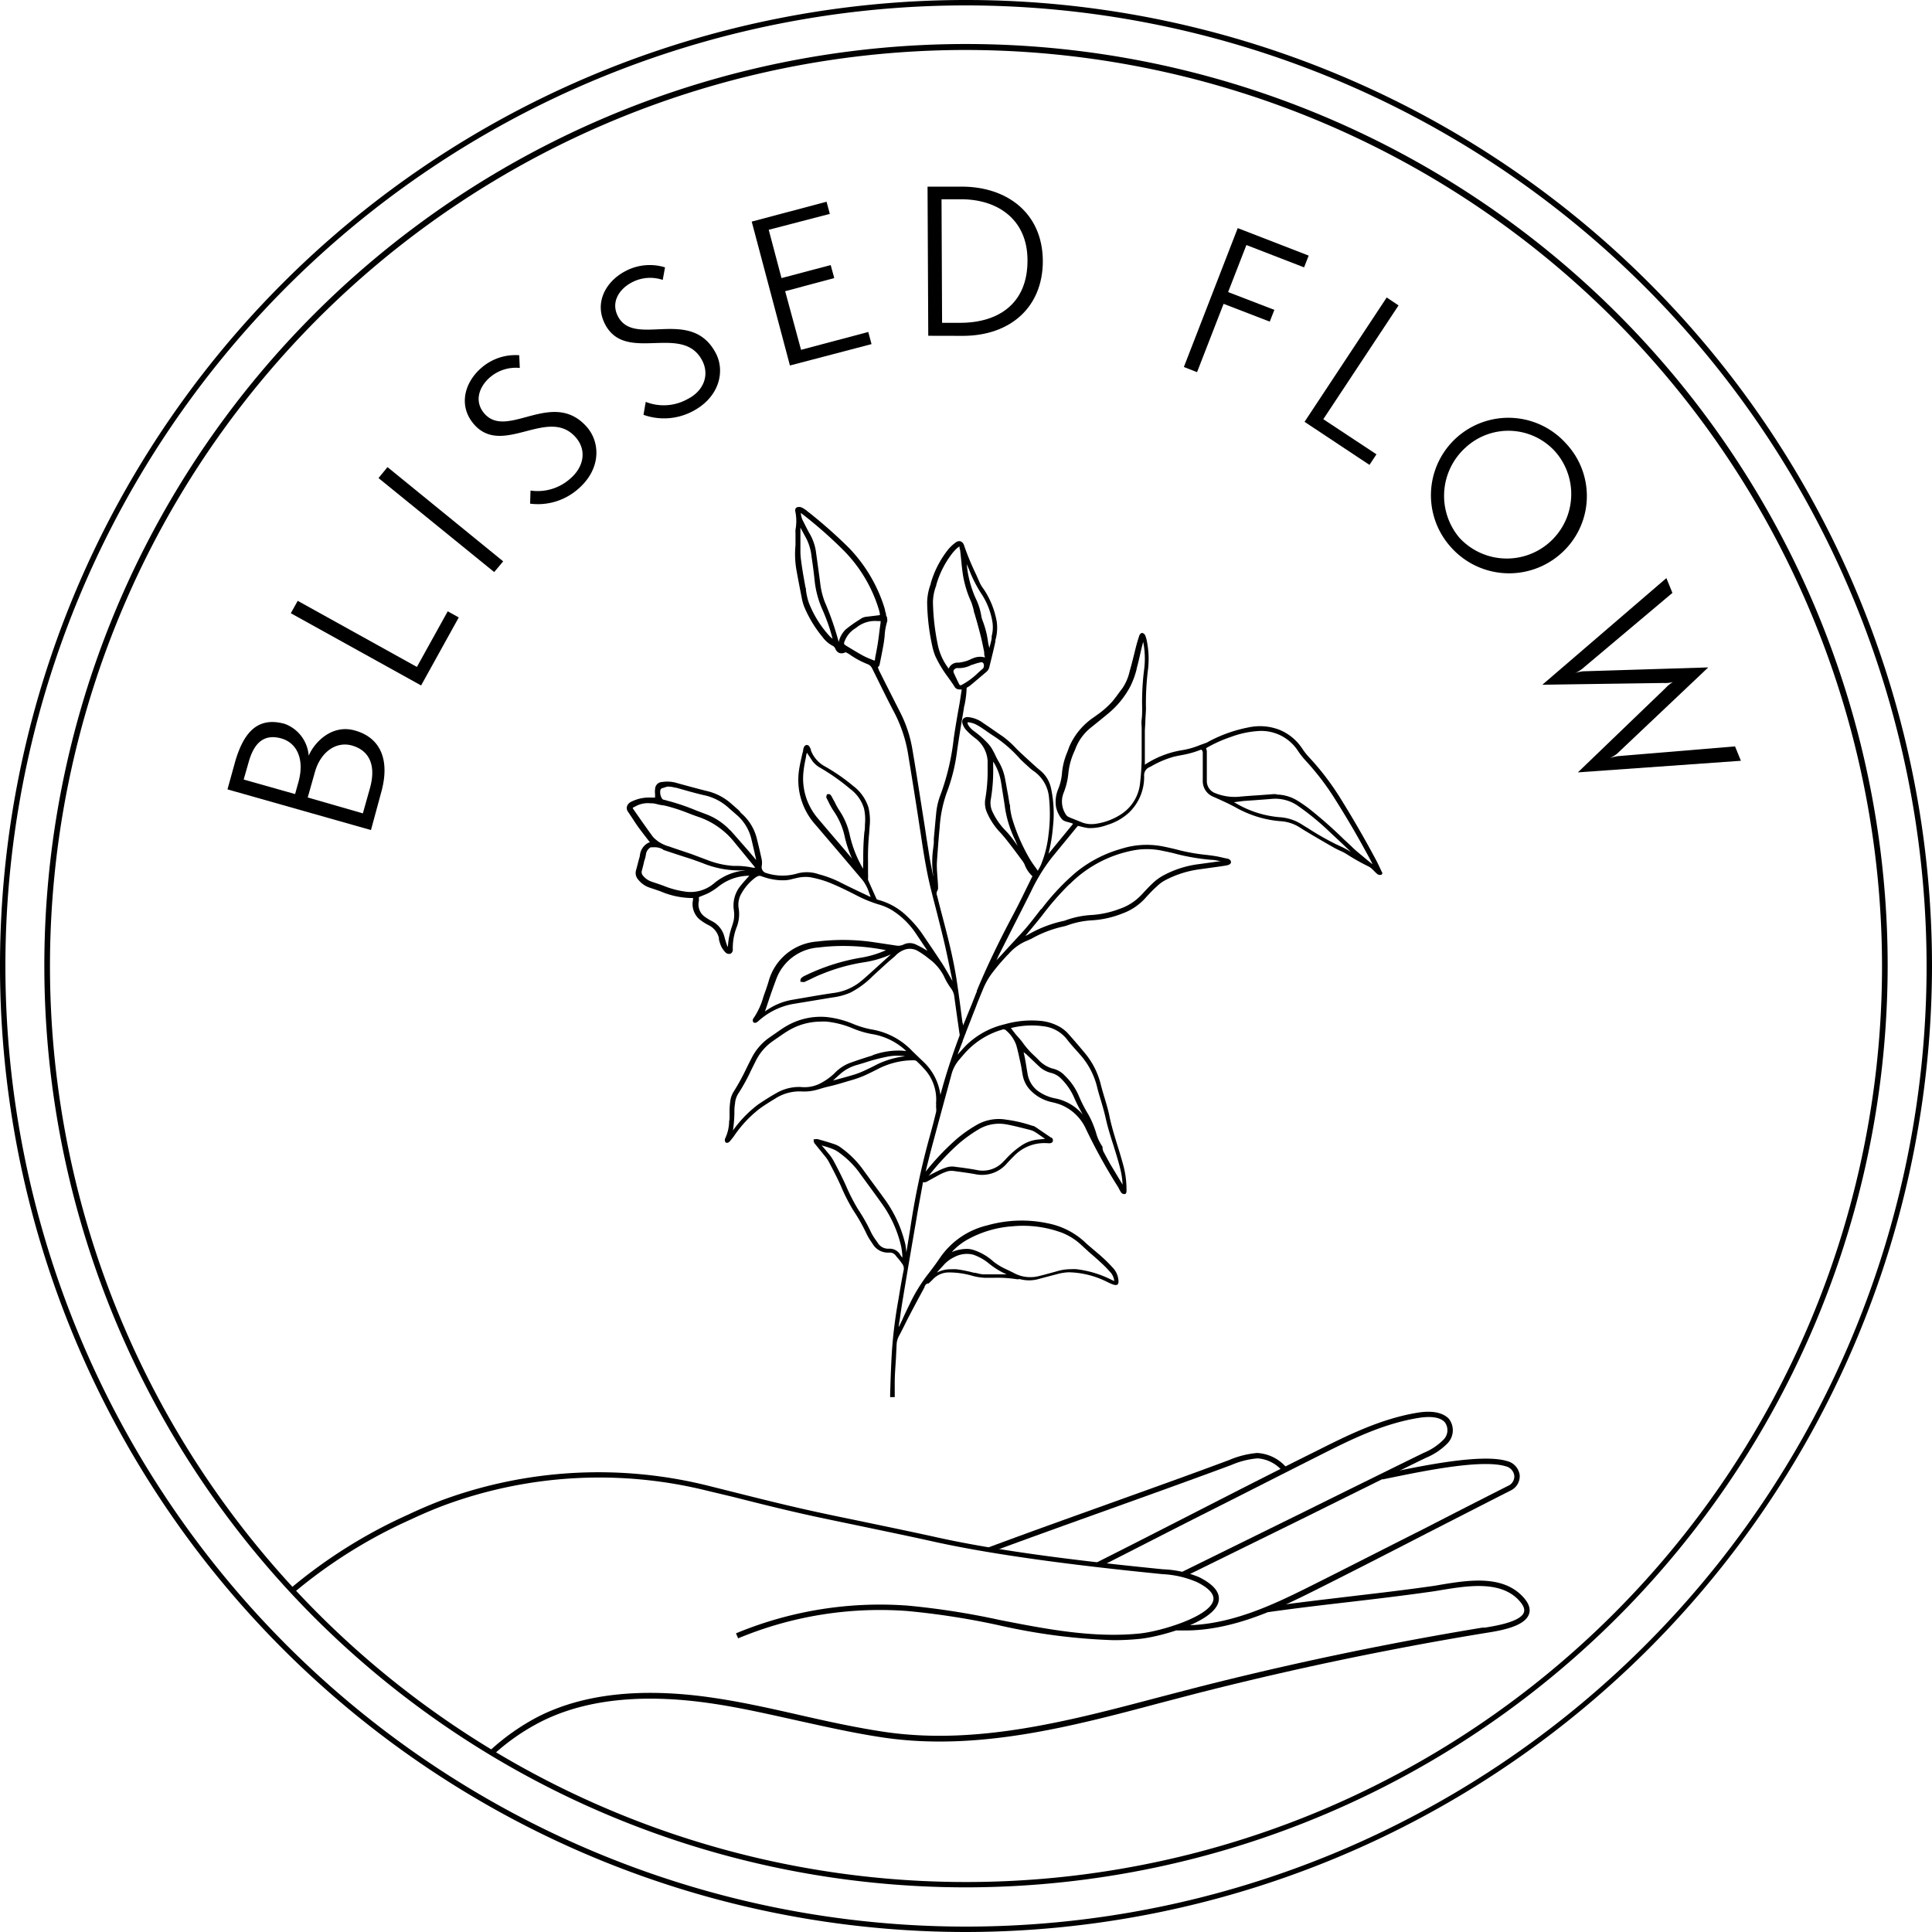 <svg xmlns="http://www.w3.org/2000/svg" viewBox="0 0 243.16 243.16">
  <path fill="currentColor"
    d="M121.58,243.16A121.58,121.58,0,1,1,243.16,121.58,121.72,121.72,0,0,1,121.58,243.16Zm0-242.48a120.9,120.9,0,1,0,120.9,120.9A121,121,0,0,0,121.58.68Z"/>
  <path fill="currentColor"
    d="M121.58,237.54a116,116,0,1,1,116-116A116.09,116.09,0,0,1,121.58,237.54Zm0-231.25A115.29,115.29,0,1,0,236.87,121.58,115.42,115.42,0,0,0,121.58,6.29Z"/>
  <path fill="currentColor"
    d="M173.88,109.67l-.12-.26c-.17-.36-.35-.75-.54-1.11-1.5-2.82-3-5.39-4.53-7.85a33.23,33.23,0,0,0-3.93-5.14,8.73,8.73,0,0,1-.88-1.12,6.28,6.28,0,0,0-2.83-2.33,6.79,6.79,0,0,0-3.86-.32,17.78,17.78,0,0,0-4.84,1.67l-.23.12a1.73,1.73,0,0,1-.36.18l-.72.26a10.07,10.07,0,0,1-2.22.64,12,12,0,0,0-4.62,1.76.41.41,0,0,1-.11.07V96.1l0-.87c0-.57,0-1.15,0-1.73v-.31c0-.41,0-.84,0-1.26l.06-1c0-.6.08-1.21.08-1.82a33.65,33.65,0,0,1,.25-4.8,11.25,11.25,0,0,0-.15-3.68,3.34,3.34,0,0,0-.2-.67.56.56,0,0,0-.37-.3c-.16,0-.32.19-.36.31-.15.44-.28.88-.39,1.3s-.21.83-.31,1.24c-.17.67-.34,1.36-.53,2a6.14,6.14,0,0,1-.87,2.06l-.27.36c-.32.44-.65.89-1,1.32a11,11,0,0,1-2,1.76l-.34.25a8.53,8.53,0,0,0-3.14,3.79c-.06.18-.13.36-.19.53a8.91,8.91,0,0,0-.69,2.61,6.75,6.75,0,0,1-.52,2.21,4.11,4.11,0,0,0-.24,2.16,3.65,3.65,0,0,0,.71,1.5.88.88,0,0,0,.42.29,4.13,4.13,0,0,0,.5.15l.31.09.21.09-3.1,3.78a20.82,20.82,0,0,0,.57-3.46,15,15,0,0,0-.24-4.75,3.9,3.9,0,0,0-1.24-2.17l-.33-.28c-.13-.11-.26-.21-.38-.33-.61-.55-1.25-1.13-1.87-1.71-.22-.21-.44-.42-.65-.64a11.86,11.86,0,0,0-1.58-1.41l-.76-.52c-.55-.38-1.11-.78-1.68-1.15a3.77,3.77,0,0,0-2-.79.71.71,0,0,0-.59.24.64.64,0,0,0-.07.58,2.15,2.15,0,0,0,.46.81,8.39,8.39,0,0,0,1.1,1,3.85,3.85,0,0,1,1.6,2.86c0,.27,0,.58,0,.89a20.9,20.9,0,0,1-.28,3.86,3,3,0,0,0,.21,1.8,8.61,8.61,0,0,0,1.52,2.34,17.22,17.22,0,0,1,1.12,1.32c.47.59.92,1.2,1.36,1.79l.33.45a3,3,0,0,1,.38.58,3.8,3.8,0,0,0,1,1.51l-.78,1.58c-.57,1.17-1.17,2.39-1.8,3.56-1.72,3.25-3.16,6.25-4.37,9.16l-.05.11,0,.11-.13.31-.53,1.35c-.36.86-.72,1.75-1.07,2.63,0-.12,0-.24-.07-.37-.09-.63-.17-1.27-.25-1.9-.17-1.27-.34-2.57-.55-3.86-.46-2.83-1.21-5.65-1.93-8.38l-.1-.39c-.13-.49-.25-1-.37-1.46a.68.68,0,0,1-.06-.34c0-.1.06-.21.1-.31a.9.9,0,0,0,.08-.21.89.89,0,0,0,0-.23c0-.44-.05-.89-.08-1.33l-.06-.87v-.1a8.61,8.61,0,0,1,0-.88c.1-1.39.2-2.83.34-4.25a16.07,16.07,0,0,1,.89-4.43,22.43,22.43,0,0,0,1.29-5.14c.26-1.84.57-3.71.87-5.45,0-.17.06-.34.1-.52a12.17,12.17,0,0,0,.25-2.1.57.57,0,0,1,.13-.08,3.19,3.19,0,0,0,.38-.26c.63-.53,1.31-1.1,2-1.69a1.14,1.14,0,0,0,.34-.55c.24-1,.53-2.12.77-3.26l0-.16a5.65,5.65,0,0,0,.17-2.32,10.74,10.74,0,0,0-1.51-3.9l-.17-.25a4.35,4.35,0,0,1-.48-.8l-.44-1a32.81,32.81,0,0,1-1.5-3.62.81.81,0,0,0-.45-.55.72.72,0,0,0-.64.16,5.29,5.29,0,0,0-.9.84,12.29,12.29,0,0,0-2.22,4.3l0,.06a7,7,0,0,0-.45,2.32,27.35,27.35,0,0,0,.7,5.75v0a7.36,7.36,0,0,0,.32,1,14.78,14.78,0,0,0,1.6,2.66c.31.43.62.87.9,1.32a.73.73,0,0,0,.46.23l.12,0a.54.54,0,0,0,.25,0l-.06.4c-.07.44-.13.87-.2,1.3l-.27,1.51c-.17,1-.34,2-.48,3a29.94,29.94,0,0,1-1.64,7,8.69,8.69,0,0,0-.57,2.45c-.1,1-.19,2.08-.29,3.12l0,.44c0,.27-.06.54-.08.81a11.73,11.73,0,0,0,0,3.35.76.76,0,0,1,0,.15l-.09-.47c-.15-.76-.31-1.55-.43-2.33s-.3-1.84-.43-2.74c-.1-.69-.21-1.38-.32-2.06l-.26-1.65c-.34-2.17-.69-4.42-1.07-6.63a16,16,0,0,0-1.49-4.64l-2-3.95-.74-1.48L110.5,84l0-.08s0,0,.05,0a.51.51,0,0,0,.15-.24c.19-.94.36-1.78.51-2.64.06-.35.1-.7.13-1a7.39,7.39,0,0,1,.31-1.79.67.67,0,0,0,0-.37l0-.06c0-.08,0-.15-.07-.23a1.59,1.59,0,0,1-.07-.2c0-.12,0-.24-.08-.36a4,4,0,0,0-.13-.58,19,19,0,0,0-4.47-7.51,60.78,60.78,0,0,0-5-4.43l-.1-.07a3.8,3.8,0,0,0-.77-.54.87.87,0,0,0-.63-.06c-.15.06-.32.21-.21.64a6,6,0,0,1,0,2.19,2.54,2.54,0,0,0,0,.39c0,.07,0,.14,0,.21s0,.27,0,.41c0,.31,0,.64,0,.95a11.5,11.5,0,0,0,.13,3.17c.22,1.23.46,2.45.69,3.62a5.89,5.89,0,0,0,.3,1,15.15,15.15,0,0,0,2.28,3.75,3.65,3.65,0,0,0,1.26,1.1.73.73,0,0,1,.36.39.89.89,0,0,0,.55.54,1,1,0,0,0,.74-.12l.12.07a2.6,2.6,0,0,1,.4.23,10.66,10.66,0,0,0,2.27,1.22,1.05,1.05,0,0,1,.55.53l.63,1.27c.69,1.4,1.4,2.85,2.14,4.25a17.4,17.4,0,0,1,1.74,5.18c.56,3.44,1.06,6.54,1.5,9.48l.06.35c.35,2.36.72,4.8,1.3,7.16.23.93.47,1.86.71,2.78.31,1.24.64,2.52.94,3.78s.53,2.39.77,3.55c.1.51.21,1,.32,1.54l-.12-.2-.38-.66c-.31-.54-.63-1.1-1-1.64-.46-.71-.94-1.42-1.41-2.11l-.73-1.08a13.61,13.61,0,0,0-2-2.38,8.21,8.21,0,0,0-3.73-2.15l-.17-.06-1.09-2.44c0-.1,0-.18,0-.26a2.9,2.9,0,0,0,0-.5c0-.28,0-.57,0-.85s0-.46,0-.69a29.85,29.85,0,0,1,.14-3.55l.06-.87a7.15,7.15,0,0,0-.14-2.38,5.42,5.42,0,0,0-1.94-2.74,23.71,23.71,0,0,0-3.58-2.47,3.84,3.84,0,0,1-1.73-2l0-.09a2.1,2.1,0,0,0-.18-.37.41.41,0,0,0-.36-.22.44.44,0,0,0-.34.29,1.69,1.69,0,0,0-.08.24c0,.25-.11.5-.16.76-.13.58-.27,1.18-.36,1.78a8.43,8.43,0,0,0,2,6.91c.47.54.93,1.09,1.4,1.64l1.82,2.13,2.76,3.26a5.2,5.2,0,0,1,.81,1.55c.07.19.15.38.21.57a4.69,4.69,0,0,1-.44-.2l-1-.47c-.86-.41-1.75-.84-2.61-1.28a14,14,0,0,0-2.49-.91,4.52,4.52,0,0,0-2.81-.06,6.64,6.64,0,0,1-3.79-.09.77.77,0,0,1-.57-.88,2.38,2.38,0,0,0,0-.82c-.17-.79-.36-1.62-.59-2.53a6.16,6.16,0,0,0-2-3.31L93,102c-.32-.29-.66-.58-1-.88a7,7,0,0,0-3.15-1.59c-1.3-.33-2.62-.69-3.73-1a4.2,4.2,0,0,0-1.77-.11.91.91,0,0,0-.9.88,2.51,2.51,0,0,0,0,.67,1.64,1.64,0,0,0,0,.22,1.06,1.06,0,0,0,0,.19h-.1l-.49,0a5,5,0,0,0-2.42.53,1,1,0,0,0-.54.61.82.82,0,0,0,.15.66l.51.76c.27.42.55.85.85,1.26s.71.94,1.06,1.39l.34.44a.41.41,0,0,0-.26.07,2,2,0,0,0-1,1.45,2.19,2.19,0,0,1-.12.54l-.06.23c-.11.43-.22.86-.34,1.29a1.24,1.24,0,0,0,.3,1.1,3,3,0,0,0,1.41,1l.54.18c.38.13.78.26,1.16.42a10.3,10.3,0,0,0,3.39.71h.39V113a2.45,2.45,0,0,1,0,.27,2.53,2.53,0,0,0,.82,2.44,6.84,6.84,0,0,0,1.12.72,2.43,2.43,0,0,1,1.32,1.61l0,.17a4.73,4.73,0,0,0,.28.88,3.14,3.14,0,0,0,.58.81A.6.6,0,0,0,92,120a.57.57,0,0,0,.23-.48,7.25,7.25,0,0,1,.52-2.91,4.56,4.56,0,0,0,.22-2.28,2.76,2.76,0,0,1,.36-1.9,6.41,6.41,0,0,1,1.64-1.9,2.05,2.05,0,0,1,.45-.27.61.61,0,0,1,.36,0,8,8,0,0,0,2.45.53l.17,0a4.16,4.16,0,0,0,1.37-.17l.57-.13a4.68,4.68,0,0,1,1.58-.09,12.77,12.77,0,0,1,2.57.73c1.25.51,2.45,1.12,3.58,1.7a16.24,16.24,0,0,0,2.51,1,7.08,7.08,0,0,1,1.63.69,10,10,0,0,1,3,2.88l1.25,1.86.28.42-.12-.08-.28-.16a11.13,11.13,0,0,0-1.08-.57,1.76,1.76,0,0,0-1.52,0,1.55,1.55,0,0,1-1,.13l-2.66-.4a26.66,26.66,0,0,0-7.24-.1,6.85,6.85,0,0,0-6.1,5l-.11.36c-.1.31-.2.62-.31.92s-.17.47-.25.71a9.15,9.15,0,0,1-1.26,2.71.2.2,0,0,0-.06.15.13.13,0,0,0,0,.06.32.32,0,0,0,.09.27.37.37,0,0,0,.38,0,1.09,1.09,0,0,0,.27-.21l.12-.1a8.85,8.85,0,0,1,4.13-2l2.67-.44,2.36-.39a8.27,8.27,0,0,0,2.24-.6,11,11,0,0,0,2.74-2l.33-.31c.76-.69,1.53-1.42,2.33-2.09a3.65,3.65,0,0,0,.3-.27,3,3,0,0,1,1.08-.72,2,2,0,0,1,1.68.11,10.84,10.84,0,0,1,1.44,1,6.28,6.28,0,0,1,1.89,2.2,8.25,8.25,0,0,0,.88,1.52,2.15,2.15,0,0,1,.42,1c.16,1.17.32,2.34.49,3.51l.2,1.4c-1,2.67-1.8,5.13-2.43,7.51a7,7,0,0,0-2.11-4.14l-.64-.61-.75-.72a9.09,9.09,0,0,0-5.13-2.76,11.71,11.71,0,0,1-2.43-.73A11.87,11.87,0,0,0,104,128a8.53,8.53,0,0,0-5.07,1.17c-.42.24-.82.53-1.21.8l-.78.54a7,7,0,0,0-2.38,2.73c-.2.38-.39.77-.58,1.15a28.11,28.11,0,0,1-1.64,3,3,3,0,0,0-.44,1.29,10,10,0,0,0-.08,1.1c0,.26,0,.54,0,.81s0,.33-.05.49a5.23,5.23,0,0,1-.48,2.16.55.55,0,0,0,0,.5.27.27,0,0,0,.21.1.5.5,0,0,0,.33-.17c.16-.18.33-.39.52-.64a14.93,14.93,0,0,1,3.32-3.54c.66-.47,1.35-.89,1.94-1.25a5.62,5.62,0,0,1,3.3-.87,5.77,5.77,0,0,0,1.65-.15c.27-.06.53-.14.79-.22s.62-.18.93-.25c.82-.18,1.64-.43,2.43-.67l.45-.13a12.66,12.66,0,0,0,1.56-.55c.62-.27,1.24-.59,1.84-.89l.11-.06a10,10,0,0,1,3.26-.95,9.24,9.24,0,0,1,1.16-.05.49.49,0,0,1,.28.11c.35.33.62.6.85.86a5.65,5.65,0,0,1,1.6,4.31,1,1,0,0,0,0,.24.57.57,0,0,1,0,.13,2.45,2.45,0,0,0,0,.27,2.15,2.15,0,0,1,0,.57c-.29,1.21-.61,2.4-.93,3.54a95.25,95.25,0,0,0-2.33,11.17c-.13.82-.27,1.65-.4,2.47l-.09.54s0,0,0-.07a8.39,8.39,0,0,0-.13-1,15.91,15.91,0,0,0-2.67-5.76c-.52-.72-1.05-1.44-1.57-2.14l-1.18-1.62a12,12,0,0,0-2.6-2.57,3,3,0,0,0-.81-.46c-.71-.25-1.46-.46-2.16-.66a.65.65,0,0,0-.31,0l-.11,0h-.12l0,.11a.52.52,0,0,1,0,.11.63.63,0,0,0,.1.29l.58.72c.17.2.33.39.48.59l.17.21a4.52,4.52,0,0,1,.55.77c.61,1.14,1.1,2.11,1.55,3.1a22.76,22.76,0,0,0,1.57,3.08,22.15,22.15,0,0,1,1.63,2.88,7.52,7.52,0,0,0,.62,1.06l.2.3a2.21,2.21,0,0,0,2,1.05H112a.9.9,0,0,1,.74.38c.08.11.17.21.26.32a4.68,4.68,0,0,1,.48.62l.05.06a1,1,0,0,1,.22.75c-.26,1.26-.47,2.55-.66,3.7a59.43,59.43,0,0,0-.84,6.68c-.1,1.68-.17,3.5-.22,5.58v.1h.58l0-.61c0-.41,0-.81,0-1.21,0-1,.09-2,.15-3l.09-1.87a2.53,2.53,0,0,1,.29-1c.25-.46.49-.94.72-1.4s.41-.83.63-1.24c.62-1.19,1.25-2.36,1.87-3.5l0-.07c.11-.21.2-.38.45-.4.08,0,.13-.06.18-.11l0,0,.1-.09c.11-.11.22-.21.33-.33a2.74,2.74,0,0,1,2.1-.86,10.46,10.46,0,0,1,2.92.44,7.26,7.26,0,0,0,1.47.23c.41,0,.83,0,1.24,0a15.72,15.72,0,0,1,2.82.18,1,1,0,0,0,.24,0,.41.41,0,0,1,.19,0,4.43,4.43,0,0,0,2.23,0l1.12-.3,1.3-.34a6.71,6.71,0,0,1,1.4-.23h.14a11.25,11.25,0,0,1,4.73,1.2l.17.08a5.11,5.11,0,0,0,.64.27c.23.07.39.07.5,0s.16-.25.14-.51a2.64,2.64,0,0,0-.67-1.57c-.44-.48-.89-.94-1.36-1.36-.27-.25-.56-.49-.83-.72s-.8-.68-1.17-1a9.51,9.51,0,0,0-4.8-2.54,15.84,15.84,0,0,0-7.67.24,10,10,0,0,0-6,4.14c-.37.55-.78,1.1-1.18,1.63l-.44.57a20.3,20.3,0,0,0-2.12,3.49c-.34.71-.7,1.42-1,2.13l-.42.85c0-.33.09-.66.14-1,.12-.85.24-1.73.39-2.59.53-3.21,1.07-6.37,1.72-10.13.16-1,.34-1.94.52-2.92.08-.46.17-.92.25-1.39,0-.19.07-.23.2-.2a.68.68,0,0,0,.36-.1l.6-.33,1-.55a6,6,0,0,1,1.05-.42,2.28,2.28,0,0,1,.83,0c1,.13,1.87.25,2.67.4a4.12,4.12,0,0,0,3.92-1.41c.27-.29.55-.59.84-.87a5.29,5.29,0,0,1,4.2-1.64h.07a1.14,1.14,0,0,0,.32,0,.41.41,0,0,0,.3-.19.42.42,0,0,0,0-.33.4.4,0,0,0-.17-.19l-.05,0-1.95-1.33a1.35,1.35,0,0,0-.3-.14l-.06,0a17,17,0,0,0-3.31-.78,5.55,5.55,0,0,0-3.72.66,16.36,16.36,0,0,0-2.57,1.81,32,32,0,0,0-3.86,4.07c.07-.27.13-.55.2-.83.17-.65.33-1.32.51-2,.89-3.32,1.71-6.34,2.5-9.24a4.74,4.74,0,0,1,1-2l.68-.79a10.1,10.1,0,0,1,4.71-3,.48.48,0,0,1,.56.12,4.33,4.33,0,0,1,1.24,1.8c.2.69.35,1.4.5,2.1l.08.36c.05.26.1.53.14.79s.07.42.11.62a3.64,3.64,0,0,0,1,1.87,5.26,5.26,0,0,0,2.77,1.48,8.63,8.63,0,0,1,1,.3,5.94,5.94,0,0,1,3.19,3.08,69.15,69.15,0,0,0,3.95,7.15c.08.12.15.26.22.39a4.49,4.49,0,0,0,.24.42.53.53,0,0,0,.4.21c.28,0,.28-.3.28-.4a11.75,11.75,0,0,0-.36-3.07c-.25-.95-.54-1.9-.83-2.82-.37-1.22-.76-2.48-1-3.74-.16-.73-.38-1.45-.59-2.15-.16-.53-.32-1.08-.46-1.63a9.79,9.79,0,0,0-2-3.94c-.72-.87-1.44-1.71-2.18-2.53a4.44,4.44,0,0,0-1-.78,6.08,6.08,0,0,0-2.62-.76,12.23,12.23,0,0,0-4.31.45,10.24,10.24,0,0,0-4.86,2.67c-.27.28-.53.57-.78.85l-.27.3.09-.26c.19-.48.38-1,.56-1.45l0-.05.14-.36.07-.19a.87.87,0,0,1,.07-.17,2.92,2.92,0,0,0,.14-.38l.53-1.35c.18-.47.36-.94.55-1.41s.37-1,.56-1.42l.06-.16.39-.94a9.35,9.35,0,0,1,1.09-2A25.61,25.61,0,0,1,127,120a6.2,6.2,0,0,1,2.32-1.63,1.91,1.91,0,0,0,.32-.16l.07,0a14.39,14.39,0,0,1,4.16-1.61,3.56,3.56,0,0,0,.45-.13,10.82,10.82,0,0,1,3.14-.64,12.31,12.31,0,0,0,3.78-.85,7.13,7.13,0,0,0,2.84-1.87l.08-.09c.45-.49.92-1,1.42-1.44a4.57,4.57,0,0,1,1.18-.85,12.86,12.86,0,0,1,4-1.29l2.94-.41.57-.09a1.53,1.53,0,0,0,.44-.13.35.35,0,0,0,.22-.3.39.39,0,0,0-.2-.34.68.68,0,0,0-.24-.1l-.57-.12a13.19,13.19,0,0,0-1.42-.27l-.54-.07a24.62,24.62,0,0,1-3.4-.57c-.68-.18-1.4-.35-2.15-.5a10.55,10.55,0,0,0-5.26.28,15.75,15.75,0,0,0-5.77,3,29.38,29.38,0,0,0-4.31,4.6l-.05,0c-.68.89-1.38,1.8-2.12,2.65-.9,1-1.85,2-2.75,3l-.74.79c.16-.35.31-.68.48-1l1.47-2.91c.79-1.55,1.61-3.16,2.4-4.74a22.65,22.65,0,0,1,2.63-4.29l3.15-3.84.13-.14.38.09a6.4,6.4,0,0,0,.93.19,6.1,6.1,0,0,0,2.39-.4,7,7,0,0,0,2.76-1.58A6.2,6.2,0,0,0,144,97.68a1.11,1.11,0,0,1,.68-1.13l.17-.08a12.15,12.15,0,0,1,3-1.26l.79-.16a12.26,12.26,0,0,0,2.47-.68.35.35,0,0,1,.13,0,.66.66,0,0,1,.14.34c0,.58,0,1.17,0,1.74l0,.66c0,.42,0,.84,0,1.27a2.11,2.11,0,0,0,1.28,1.88l.84.37c.42.2.85.39,1.27.6l.68.35a9.59,9.59,0,0,0,.9.47,13.48,13.48,0,0,0,4.75,1.3,5.06,5.06,0,0,1,2.56.84c.27.17.5.32.73.45l.77.46c.89.52,1.82,1.07,2.74,1.59.23.13.47.24.71.36a6,6,0,0,1,.91.47,26,26,0,0,0,2.76,1.55,2.3,2.3,0,0,1,.44.33l0,0,.25.25a4.35,4.35,0,0,0,.38.36.55.55,0,0,0,.48.09.27.27,0,0,0,.15-.15A.46.46,0,0,0,173.88,109.67Zm-17.36-8.86c1.19-.08,2.43-.17,3.63-.27a5,5,0,0,1,3.3.95,33,33,0,0,1,4,3.31q1.08,1,2.13,2l.46.42a13.78,13.78,0,0,0-1.47-.77l-.47-.22a34.74,34.74,0,0,1-3.49-2l-.32-.19-.4-.25a5.83,5.83,0,0,0-2.88-.94,12.94,12.94,0,0,1-5.35-1.69l-.34-.19-.06,0Zm4.13-.86h-.39l-1.87.14c-.76.05-1.53.1-2.29.17a6.48,6.48,0,0,1-3.11-.42,1.61,1.61,0,0,1-1.1-1.52c0-.41,0-.83,0-1.23,0-.23,0-.45,0-.68,0-.74,0-1.31,0-1.86a.79.79,0,0,0-.08-.29l0-.08h0a.44.44,0,0,1,.11-.09,17.12,17.12,0,0,1,3-1.34,12,12,0,0,1,3.57-.75,5.5,5.5,0,0,1,4.86,2.49,10.62,10.62,0,0,0,1,1.27,32.43,32.43,0,0,1,3.79,5c1.32,2.09,2.58,4.24,3.74,6.37.23.41.45.82.67,1.24l.2.39a2.4,2.4,0,0,1-.26-.18l-.57-.47c-.61-.52-1.25-1-1.84-1.6l-1-.93a55.16,55.16,0,0,0-4.28-3.77,17.48,17.48,0,0,0-1.44-1A5.16,5.16,0,0,0,160.65,100Zm-33.07,5.81-.22-.29a9.69,9.69,0,0,0-.87-1,8.61,8.61,0,0,1-1.57-2.29,2.56,2.56,0,0,1-.21-1.62,21.46,21.46,0,0,0,.29-4c0-.23,0-.46,0-.71a6.79,6.79,0,0,1,1,2.66c.06.36.11.72.17,1.07.11.71.23,1.44.33,2.16a14.11,14.11,0,0,0,1.27,4l.32.74C127.92,106.22,127.75,106,127.58,105.76Zm-1.12-7.94a6.55,6.55,0,0,0-.79-2c-.14-.23-.26-.48-.38-.73s-.2-.42-.32-.62a4.14,4.14,0,0,0-.58-.85A12,12,0,0,0,122.56,92a3.07,3.07,0,0,1-.55-.53,1.46,1.46,0,0,1-.23-.41c0-.12,0-.15,0-.15s0,0,.14,0h0a3.12,3.12,0,0,1,.87.25,7.85,7.85,0,0,1,1,.61l.26.17.32.23.47.32a16.24,16.24,0,0,1,3.52,3c.3.31.62.6.94.89l.32.29a5,5,0,0,0,.41.33,4.52,4.52,0,0,1,2,3.42,20,20,0,0,1-.07,4.67,13.81,13.81,0,0,1-.93,3.71,5.07,5.07,0,0,1-.29.57l-.12.22-.31-.44a12.14,12.14,0,0,1-.75-1.12,23.19,23.19,0,0,1-2.2-5.12,10.25,10.25,0,0,1-.23-1.23c0-.18,0-.36-.08-.54-.05-.34-.11-.67-.16-1C126.73,99.32,126.61,98.56,126.46,97.82ZM144,84.26a32.26,32.26,0,0,0-.25,4.82c0,.49,0,1-.06,1.46s0,.75,0,1.13,0,.92,0,1.37,0,1.08,0,1.62c0,.25,0,.51,0,.76a31.64,31.64,0,0,1-.21,3.22,5.3,5.3,0,0,1-2.5,3.92,7.84,7.84,0,0,1-3.2,1.14,3.34,3.34,0,0,1-1.79-.27l-.7-.28c-.24-.1-.49-.19-.73-.3a.86.86,0,0,1-.36-.26,3,3,0,0,1-.5-2.23,3.51,3.51,0,0,1,.19-.63v0a8.87,8.87,0,0,0,.58-2.47,8.68,8.68,0,0,1,.77-2.74l.16-.4a6.23,6.23,0,0,1,1.93-2.57l1.14-.92,1-.82a11.23,11.23,0,0,0,2.79-3.42,10.64,10.64,0,0,0,.8-2.19l0-.06c.17-.6.31-1.23.45-1.84.07-.3.13-.6.21-.9s.1-.41.16-.61v0s0,0,0,0A10.74,10.74,0,0,1,144,84.26ZM119.29,84c-.16-.23-.3-.44-.43-.66a7.46,7.46,0,0,1-.79-2,29.16,29.16,0,0,1-.65-5.52,6,6,0,0,1,.42-2.14l0-.07a11.73,11.73,0,0,1,2.1-4.08,6,6,0,0,1,.56-.58l.22-.15.05,0,0,.07c0,.12,0,.23.07.33l.12,1.14c.06.63.13,1.29.22,1.93a13.48,13.48,0,0,0,1.06,3.5,10.1,10.1,0,0,1,.32,1.07c0,.17.08.33.13.49l.08.29c.11.37.22.75.32,1.13.15.56.31,1.14.44,1.71s.25,1.14.34,1.63c0,.17,0,.35.07.54s0,.07,0,.11a2.22,2.22,0,0,0-1.52.13,2.17,2.17,0,0,0-.35.15,4.16,4.16,0,0,1-.4.16h0a4.79,4.79,0,0,1-1.05.22,1.2,1.2,0,0,0-1.22.76Zm3.49-8.73A13.66,13.66,0,0,1,121.67,71v0c.1.23.2.45.29.67a16.41,16.41,0,0,0,1.64,3.19,9.1,9.1,0,0,1,1.32,3.51,4.47,4.47,0,0,1-.11,1.71l0,.27c-.06.35-.15.7-.24,1l-.06.26,0-.09c-.05-.22-.11-.44-.15-.67a11.5,11.5,0,0,0-.66-2.66,3.16,3.16,0,0,1-.21-.76A7.79,7.79,0,0,0,122.78,75.27Zm-2.68,9a.52.52,0,0,1,.39-.19,3.3,3.3,0,0,0,1.81-.41l.09,0a5.69,5.69,0,0,1,1-.3.31.31,0,0,1,.41.18.67.67,0,0,1-.07.58c-.23.19-.45.39-.67.59a9.14,9.14,0,0,1-2,1.47c-.1.05-.17.07-.22.05s-.08-.06-.12-.14l-.12-.23c-.19-.39-.38-.79-.56-1.19A.4.4,0,0,1,120.1,84.25Zm-19.36-15c0-.2,0-.4,0-.61v-.86c0-.23,0-.45,0-.68s0-.42,0-.64v-.07l.23.42.54,1a6.44,6.44,0,0,1,.63,2.23c.17,1.11.28,2,.37,2.83a12.16,12.16,0,0,0,1,3.84,23.36,23.36,0,0,1,1.28,3.67h0l0,0a3.88,3.88,0,0,1-.36-.32,13.32,13.32,0,0,1-2.65-4.27,8.48,8.48,0,0,1-.34-1.51c0-.13,0-.27-.07-.4l-.09-.51c-.17-.95-.34-1.92-.46-2.89A7.73,7.73,0,0,1,100.74,69.28Zm1.93,0a6.45,6.45,0,0,0-.83-2.21l-.12-.22c-.25-.47-.51-1-.73-1.43a2.77,2.77,0,0,1-.2-.85l.15.11a54.6,54.6,0,0,1,5.38,4.75,18,18,0,0,1,4.26,7.19,4.74,4.74,0,0,1,.16.65.94.94,0,0,0,0,.16l-.41.05-1.24.15a1.58,1.58,0,0,0-.64.19l-.31.2a17.11,17.11,0,0,0-1.71,1.22,3.19,3.19,0,0,0-.88,1.62.59.59,0,0,1,0-.08,35.93,35.93,0,0,0-1.74-5,9.75,9.75,0,0,1-.59-2.47c-.16-1.22-.33-2.45-.5-3.67Zm3.63,11.46a3.21,3.21,0,0,1,1.34-1.64l0,0,.22-.16a3.69,3.69,0,0,1,2.61-.76h.16c.14,0,.19,0,.2,0s0,.16,0,.2l-.12.87c-.07.57-.14,1.15-.23,1.73s-.22,1.24-.34,1.85l0,.14a.55.55,0,0,1-.09.19h0l-.43-.18a9,9,0,0,1-1-.45c-.71-.39-1.41-.82-2.09-1.23l-.11-.07C106.21,81.07,106.19,81,106.3,80.69Zm2.33,28.52v.08a2.39,2.39,0,0,1-.13-.21,14.76,14.76,0,0,1-1.58-4.16,8.86,8.86,0,0,0-1.31-3,9.15,9.15,0,0,1-.55-1l-.27-.49-.05-.1a2.3,2.3,0,0,0-.21-.33.32.32,0,0,0-.25-.09h-.12c-.1,0-.12.16-.15.27v0a.28.28,0,0,0,0,.19c.09.17.18.34.26.51a9.79,9.79,0,0,0,.64,1.14,8.91,8.91,0,0,1,1.38,3.13,14.77,14.77,0,0,0,1,3l0-.06-.84-1-.27-.32c-1.08-1.26-2.16-2.52-3.22-3.78a7.72,7.72,0,0,1-1.81-6.1c.06-.55.17-1.08.29-1.65,0-.18.08-.37.11-.55l.13.19.55.83a2.94,2.94,0,0,0,1,.88A26.31,26.31,0,0,1,107,99.29a4.77,4.77,0,0,1,1.75,2.49,6.47,6.47,0,0,1,.11,2c0,.31,0,.62-.07.93a33.77,33.77,0,0,0-.14,3.64C108.63,108.66,108.63,108.93,108.63,109.21Zm-16.26,5.38a3.56,3.56,0,0,1-.08,1.42l-.15.5a9.38,9.38,0,0,0-.53,2.64,1.66,1.66,0,0,1-.13-.27c-.12-.35-.22-.7-.3-1a3.06,3.06,0,0,0-1.6-2,6.47,6.47,0,0,1-1-.63,1.91,1.91,0,0,1-.62-1.9,2.31,2.31,0,0,0,0-.37v-.11l.32-.13c.3-.12.61-.24.91-.39a8.22,8.22,0,0,0,1.11-.71,6.31,6.31,0,0,1,3.91-1.46h.1l-.25.27c-.27.3-.55.62-.8.93A3.89,3.89,0,0,0,92.37,114.59Zm-8.92-7.68,0,0c.74.26,1.49.5,2.22.74l1.25.4c.63.22,1.15.4,1.63.59a12.18,12.18,0,0,0,4.54.87h.14a4.3,4.3,0,0,1,.61,0,7,7,0,0,0-4,1.65,4.55,4.55,0,0,1-3.7,1,11.2,11.2,0,0,1-2.41-.63c-.39-.16-.79-.29-1.17-.42l-.51-.17a2.37,2.37,0,0,1-1.09-.73.69.69,0,0,1-.19-.63c.07-.24.13-.48.19-.72l.1-.42c0-.1.06-.19.08-.28a3.85,3.85,0,0,0,.16-.69,1.2,1.2,0,0,1,.6-.87h.3A2.17,2.17,0,0,1,83.45,106.91Zm3.6.55-2.61-.88-.18-.07a4.46,4.46,0,0,1-1.48-.69l-.1-.08a3,3,0,0,1-.55-.52c-.81-1.11-1.57-2.2-2.41-3.41-.11-.16-.11-.16.06-.28l.06,0a3.19,3.19,0,0,1,2-.47H82a2.83,2.83,0,0,1,.69.11l.34.08.29.05a4.54,4.54,0,0,1,.51.09,23,23,0,0,1,2.84.93c.44.17.89.34,1.34.49a9.88,9.88,0,0,1,4.46,3.2l2.39,2.91c.07.08.13.17.19.25l-.27,0a10.38,10.38,0,0,0-2.28-.23h-.22a11.05,11.05,0,0,1-3-.64Zm4.84-3a8,8,0,0,0-3.2-2.09L87.61,102a27,27,0,0,0-3.52-1.2.83.83,0,0,1-.21-.06l-.21-.06c-.14,0-.29-.08-.33-.15a1.46,1.46,0,0,1-.24-1,.38.38,0,0,1,.37-.36A5.46,5.46,0,0,1,84,99a3.7,3.7,0,0,1,1,.14l.1,0c1.13.32,2.29.66,3.45.93a6.6,6.6,0,0,1,3.18,1.63l1,.87a5.77,5.77,0,0,1,1.87,3.17c.19.79.37,1.58.55,2.37a.5.5,0,0,1,0,.12l-.14-.18-.89-1.05C93.42,106.21,92.66,105.32,91.89,104.47Zm19.66,15.07a12.91,12.91,0,0,1-3.41,1,26,26,0,0,0-6.81,2.22,1.76,1.76,0,0,0-.47.3.51.51,0,0,0-.12.27.38.38,0,0,1,0,.1l0,.12h.13l.11,0a.41.41,0,0,0,.29,0l.82-.38c.4-.2.82-.4,1.23-.56a23.49,23.49,0,0,1,5.37-1.52,13,13,0,0,0,3.44-1l-.92.83-1.71,1.55-.19.17c-.41.37-.84.75-1.28,1.08a6.85,6.85,0,0,1-3.23,1.24c-1.22.18-2.46.39-3.66.6l-1.46.25a8.09,8.09,0,0,0-3.23,1.34l-.17.11c.13-.37.25-.73.37-1.09.33-1,.65-1.91,1-2.84a6.12,6.12,0,0,1,5.38-4.11,24.66,24.66,0,0,1,3.12-.19,27.09,27.09,0,0,1,3.89.28c.47.07,1,.15,1.59.28Zm-6.61,16.33.89-.8a5.37,5.37,0,0,1,2.08-1.08l.94-.28a22.59,22.59,0,0,1,3-.78,6.1,6.1,0,0,1,1.07-.09,7.39,7.39,0,0,1,1,.07,11,11,0,0,0-3.48,1c-.68.35-1.3.66-1.94.94a10.09,10.09,0,0,1-1.4.49c-.63.19-1.28.36-1.91.53l-.35.09Zm4.9-3.07c-1.11.34-2.11.67-3,1a5.28,5.28,0,0,0-1.83,1.27,7.67,7.67,0,0,1-1.94,1.34,4.35,4.35,0,0,1-2.28.37,5.66,5.66,0,0,0-3.1.78c-.68.38-1.4.83-2.26,1.41a14.88,14.88,0,0,0-3.11,3.18l-.07.09a16.84,16.84,0,0,0,.18-2.12c0-.41,0-.83.08-1.25a2.67,2.67,0,0,1,.39-1.23,23.36,23.36,0,0,0,1.65-3l.57-1.14A6.59,6.59,0,0,1,97.31,131l.78-.54c.4-.27.8-.56,1.23-.8a7.93,7.93,0,0,1,3.94-1.08,7.14,7.14,0,0,1,.8,0,11.74,11.74,0,0,1,3.39.9,11.49,11.49,0,0,0,2.55.71,8.23,8.23,0,0,1,4.06,2.09l0,0h0l-.62-.05A9.55,9.55,0,0,0,109.84,132.8Zm7,15.22a31.31,31.31,0,0,1,3.7-4,17.71,17.71,0,0,1,2.63-1.91,5,5,0,0,1,2.54-.71,5.39,5.39,0,0,1,1,.09c.93.18,1.87.42,2.77.65l.27.07a2.31,2.31,0,0,1,.65.32c.31.2.61.41.93.64l.22.15h-.14l-.74.07a4.5,4.5,0,0,0-2.19.81,10.52,10.52,0,0,0-1.75,1.5c-.13.15-.29.31-.46.48a3.51,3.51,0,0,1-3.31,1.05c-.81-.15-1.67-.28-2.63-.39a2.46,2.46,0,0,0-1,0,6.59,6.59,0,0,0-1.17.45c-.4.19-.78.39-1.18.6Zm-3.26,10.24a2.34,2.34,0,0,1-.24-.31,1.53,1.53,0,0,0-1.4-.82h-.06a1.54,1.54,0,0,1-1.4-.72c-.06-.09-.12-.19-.19-.28a7.49,7.49,0,0,1-.63-1,21.68,21.68,0,0,0-1.65-2.93,24.15,24.15,0,0,1-1.56-3.05c-.42-.93-.92-1.93-1.58-3.16a5.75,5.75,0,0,0-.62-.87l-.21-.25c-.16-.2-.34-.41-.51-.6l-.12-.14.3.09a10.11,10.11,0,0,1,1.06.35,3.49,3.49,0,0,1,.86.48,11.45,11.45,0,0,1,2.43,2.37l1.06,1.46c.59.8,1.19,1.62,1.77,2.44a15,15,0,0,1,2.54,5.57,10.34,10.34,0,0,1,.14,1.1c0,.12,0,.23,0,.35Zm8.84-1a2.45,2.45,0,0,0-.83-.1,4.67,4.67,0,0,0-1.8.4,7.75,7.75,0,0,1,1.89-1.53,13.6,13.6,0,0,1,5.75-1.72,14.06,14.06,0,0,1,6.25.82,7.74,7.74,0,0,1,2.41,1.53l1,.92c.49.42,1,.86,1.47,1.3a14.56,14.56,0,0,1,1.16,1.18,1.93,1.93,0,0,1,.52,1.14l0,0-.34-.15a13.19,13.19,0,0,0-4.42-1.34,5.85,5.85,0,0,0-.73,0,5.93,5.93,0,0,0-1.62.23c-.58.17-1.18.32-1.75.48l-.68.17a4.35,4.35,0,0,1-3.15-.43l-.34-.17-.52-.25a7.69,7.69,0,0,1-1.67-1A6.86,6.86,0,0,0,122.4,157.28Zm.09.63a6.4,6.4,0,0,1,1.83,1,9.78,9.78,0,0,0,2.35,1.47h-.56l-2.36,0a3.42,3.42,0,0,1-.7-.12l-.3-.07c-.25,0-.49-.1-.74-.15-.53-.12-1.07-.23-1.62-.3a5.8,5.8,0,0,0-.7,0,3.64,3.64,0,0,0-1.79.42,6.3,6.3,0,0,1,.48-.55l.28-.3a4.2,4.2,0,0,1,1.46-1.12A3.34,3.34,0,0,1,122.49,157.91Zm6.67-25.22c.52.49,1.05,1,1.59,1.51a3.41,3.41,0,0,0,1.54.83,2.66,2.66,0,0,1,1.27.75,7.63,7.63,0,0,1,1.63,2.4,17.48,17.48,0,0,0,.87,1.73l.19.35a6.13,6.13,0,0,0-3.32-2,5.5,5.5,0,0,1-2.37-1,3.39,3.39,0,0,1-1.25-2.12l-.09-.52c-.07-.44-.14-.88-.22-1.32s-.13-.6-.19-.89v0Zm3.29,1.79a3.9,3.9,0,0,1-1.81-1.15l-.42-.41a10.39,10.39,0,0,1-1.41-1.55,8.08,8.08,0,0,0-.63-.79l-.37-.42-.47-.61-.13-.17a10.83,10.83,0,0,1,4.14-.22,4.38,4.38,0,0,1,2.94,1.67c.35.46.74.9,1.12,1.32l.54.61a9.56,9.56,0,0,1,2.1,4c.14.59.32,1.18.49,1.74s.41,1.39.57,2.09c.26,1.2.63,2.39,1,3.53.29.94.6,1.91.84,2.88a10.14,10.14,0,0,1,.32,2.09l-.36-.6-1.2-2c-.31-.55-.61-1.11-.9-1.66l0-.07a.71.71,0,0,1-.06-.22l0-.13a.11.11,0,0,0,0,0,.44.44,0,0,0-.06-.17,5.54,5.54,0,0,1-.76-1.68c-.07-.23-.15-.47-.24-.7a10.53,10.53,0,0,0-.79-1.7,17.28,17.28,0,0,1-1.13-2.22,7.72,7.72,0,0,0-1.75-2.55A3,3,0,0,0,132.45,134.48Zm2.17-23.22a15.31,15.31,0,0,1,7.76-4.19,9.22,9.22,0,0,1,3.91,0c.62.13,1.23.25,1.83.42a27,27,0,0,0,4.33.72c.35,0,.71.09,1.05.15l.2,0h0l-3.21.44a12.78,12.78,0,0,0-4.05,1.35,6.24,6.24,0,0,0-1.38,1c-.45.42-.88.88-1.29,1.33l-.11.11a6.69,6.69,0,0,1-2.74,1.78,12.05,12.05,0,0,1-3.54.78,11.31,11.31,0,0,0-3.23.65,1.93,1.93,0,0,1-.42.12,15.29,15.29,0,0,0-4.32,1.68c-.12.07-.25.13-.38.19l.52-.63c.55-.66,1.11-1.34,1.63-2h0A35.55,35.55,0,0,1,134.62,111.26Z"/>
  <path fill="currentColor"
    d="M46.69,104.47,28.63,99.35l1-3.61c1-3.31,2.64-5.64,6.22-4.63a4.62,4.62,0,0,1,3,4c.76-1.77,3-4,5.85-3.16,3.14.89,4.45,3.64,3.26,7.84Zm-9.14-6c.79-2.79-.09-4.94-2.14-5.53-2.32-.65-3.49.74-4.12,3l-.62,2.17,6.47,1.83Zm9,.77c.85-3-.13-4.81-2.26-5.41-2-.56-3.94.82-4.65,3.32l-.91,3.22,6.94,2Z"/>
  <path fill="currentColor" d="M53,86.27l-16.4-9.09.87-1.56,15,8.32,3.88-7,1.39.77Z"/>
  <path fill="currentColor" d="M62.2,72,47.64,60.17l1.13-1.38L63.33,70.65Z"/>
  <path fill="currentColor"
    d="M66.77,61.74a6.15,6.15,0,0,0,5-1.5c1.7-1.45,2.1-3.54.73-5.15-3.46-4.06-9.26,2.52-12.88-1.73-2-2.36-1.1-5.31,1-7.09a6.51,6.51,0,0,1,4.73-1.56l.07,1.6a5,5,0,0,0-3.73,1.16c-1.36,1.16-2.06,3-.75,4.55,2.91,3.42,8.68-3.26,13,1.81,1.65,2,1.67,5.29-1.22,7.75a7.66,7.66,0,0,1-6,1.81Z"/>
  <path fill="currentColor"
    d="M81.27,50.58a6.16,6.16,0,0,0,5.26-.35c2-1,2.82-3,1.84-4.87-2.49-4.72-9.59.42-12.2-4.52-1.44-2.74.09-5.43,2.53-6.71a6.53,6.53,0,0,1,5-.48l-.29,1.58a4.92,4.92,0,0,0-3.9.32c-1.58.83-2.67,2.49-1.73,4.27,2.09,4,9.2-1.28,12.31,4.63,1.19,2.26.47,5.53-2.89,7.3a7.71,7.71,0,0,1-6.21.46Z"/>
  <path fill="currentColor"
    d="M99.42,46,94.61,27.89l9.42-2.5.41,1.53-7.69,2,1.61,6.08,6.19-1.64L105,35l-6.18,1.65,2,7.38,8.46-2.25.41,1.53Z"/>
  <path fill="currentColor"
    d="M116.83,42.26l-.09-18.77,4.32,0c5.55,0,10.16,3.21,10.19,9.36,0,5.83-4.1,9.39-10,9.42Zm4-1.63c4.93,0,8.52-2.5,8.49-7.88,0-5.16-3.8-7.7-8.42-7.67h-2.4l.07,15.55Z"/>
  <path fill="currentColor" d="M149,46.19l6.78-17.48,8.93,3.46-.58,1.48-7.26-2.81-2.3,5.92L160.39,39l-.58,1.48L154,38.24l-3.34,8.6Z"/>
  <path fill="currentColor" d="M164.19,53.09l10.34-15.65,1.49,1-9.47,14.32,6.69,4.42-.88,1.33Z"/>
  <path fill="currentColor"
    d="M182.58,68.83a9.74,9.74,0,1,1,14.53-13,9.66,9.66,0,0,1-.74,13.92A9.8,9.8,0,0,1,182.58,68.83ZM195.88,57a7.93,7.93,0,0,0-11.37-.72,8.18,8.18,0,0,0-.84,11.39A8.11,8.11,0,0,0,195.88,57Z"/>
  <path fill="currentColor"
    d="M209.62,86.6a4,4,0,0,1,.94-.76,3.72,3.72,0,0,1-1.21.12l-15.23.22,15.61-13.42.76,1.86-11.37,9.57a4.42,4.42,0,0,1-.88.52,4.68,4.68,0,0,1,1-.22L215,84,203.49,94.89a4.75,4.75,0,0,1-.89.53,6.36,6.36,0,0,1,1-.25l14.77-1.23.74,1.81-20.52,1.46Z"/>
  <path fill="currentColor"
    d="M140.11,206.43a75.46,75.46,0,0,1-14.46-1.89,95.66,95.66,0,0,0-11.47-1.78A46.4,46.4,0,0,0,92.9,206.2l-.27-.63a47.23,47.23,0,0,1,21.6-3.49,96.38,96.38,0,0,1,11.55,1.8c5.78,1.13,11.75,2.31,17.67,1.71,2.64-.27,8.88-2.14,9.26-4.21.17-.92-1-1.74-2.07-2.26a12.44,12.44,0,0,0-4.34-1c-8.09-.81-19.87-2.12-28.79-4.09-2.86-.64-5.72-1.23-8.59-1.83-2-.42-4.11-.85-6.16-1.29-3.59-.77-6.94-1.61-10.49-2.51L89,187.62a56.32,56.32,0,0,0-33,1.8c-1.42.53-2.85,1.14-4.25,1.8A62.63,62.63,0,0,0,37,200.44l-.44-.52a63.45,63.45,0,0,1,14.85-9.31c1.42-.67,2.87-1.29,4.3-1.83A57,57,0,0,1,89.16,187l3.27.82c3.55.89,6.9,1.73,10.47,2.5,2,.44,4.11.86,6.16,1.29,2.87.6,5.73,1.19,8.59,1.82,8.89,2,20.65,3.27,28.72,4.08a13.13,13.13,0,0,1,4.57,1c1.82.92,2.64,1.92,2.44,3-.49,2.64-7.34,4.49-9.86,4.75A32.44,32.44,0,0,1,140.11,206.43Z"/>
  <path fill="currentColor"
    d="M124.65,195.38l-.23-.63c4.79-1.79,10.06-3.67,15.15-5.5s10.37-3.71,15.15-5.5a11.46,11.46,0,0,1,3.5-.88,5.22,5.22,0,0,1,3.78,1.94l-.57.36a4.54,4.54,0,0,0-3.12-1.62h-.07a10.57,10.57,0,0,0-3.28.84c-4.79,1.78-10.06,3.67-15.16,5.5S129.44,193.6,124.65,195.38Z"/>
  <path fill="currentColor"
    d="M149,198.48l-.3-.61L164,190.34c5.11-2.53,10.21-5.05,15.17-7.48a7.44,7.44,0,0,0,2.5-1.66,1.68,1.68,0,0,0,.17-2.2c-.71-.78-2.2-.72-3.32-.54-4.56.74-8.63,2.79-12.55,4.77-4.3,2.16-9.07,4.6-13.84,7s-9.49,4.84-13.76,7l-.3-.6c4.27-2.15,9-4.57,13.75-7s9.54-4.87,13.84-7c3.79-1.91,8.09-4.07,12.75-4.83,1.87-.31,3.19,0,3.93.75a2.36,2.36,0,0,1-.15,3.1,8.1,8.1,0,0,1-2.73,1.83c-5,2.43-10.05,4.95-15.16,7.48Z"/>
  <path fill="currentColor"
    d="M149.16,205.21l-1.07,0,0-.68c6.36.34,12.36-2.66,17.2-5.08,4.57-2.29,9.29-4.71,13.85-7,3.56-1.83,7.13-3.66,10.66-5.44a1.3,1.3,0,0,0,.79-1.27,1.4,1.4,0,0,0-1.07-1.19c-3-.92-10.27.58-14.2,1.38l-1.32.27-.13-.66,1.32-.27c4-.82,11.41-2.35,14.53-1.37a2.09,2.09,0,0,1,1.55,1.79,2,2,0,0,1-1.17,1.92c-3.53,1.79-7.09,3.62-10.65,5.44-4.56,2.35-9.28,4.77-13.85,7.06S155.28,205.21,149.16,205.21Z"/>
  <path fill="currentColor"
    d="M62,220.94l-.46-.5a28.27,28.27,0,0,1,6.07-4.32c5.67-2.93,13.06-3.76,22-2.46,3.68.53,7.37,1.36,10.93,2.17s7.23,1.62,10.89,2.16c11.53,1.67,23.07-1.37,34.23-4.32l4.61-1.2c8-2.05,16.16-3.88,24.23-5.45,4-.78,8.06-1.51,12.08-2.17l.31,0c1.24-.2,4.53-.72,4.91-1.94.15-.45-.13-1-.82-1.69-2.36-2.28-6.35-1.62-9.56-1.1-.51.09-1,.17-1.46.23-3.67.52-7,.91-10.18,1.28s-6.49.75-10.16,1.27l-.09-.67c3.67-.52,7-.9,10.17-1.28s6.5-.75,10.16-1.27c.46-.06,1-.14,1.45-.23,3.36-.55,7.54-1.23,10.14,1.29.89.86,1.23,1.66,1,2.37-.51,1.63-3.73,2.14-5.45,2.41l-.31.05c-4,.66-8.08,1.39-12.06,2.17-8.05,1.56-16.19,3.39-24.2,5.44l-4.59,1.2c-11.23,3-22.84,6-34.5,4.33-3.7-.54-7.38-1.37-11-2.17s-7.22-1.63-10.88-2.16c-8.76-1.28-16-.47-21.55,2.4A27.11,27.11,0,0,0,62,220.94Z"/>
</svg>
